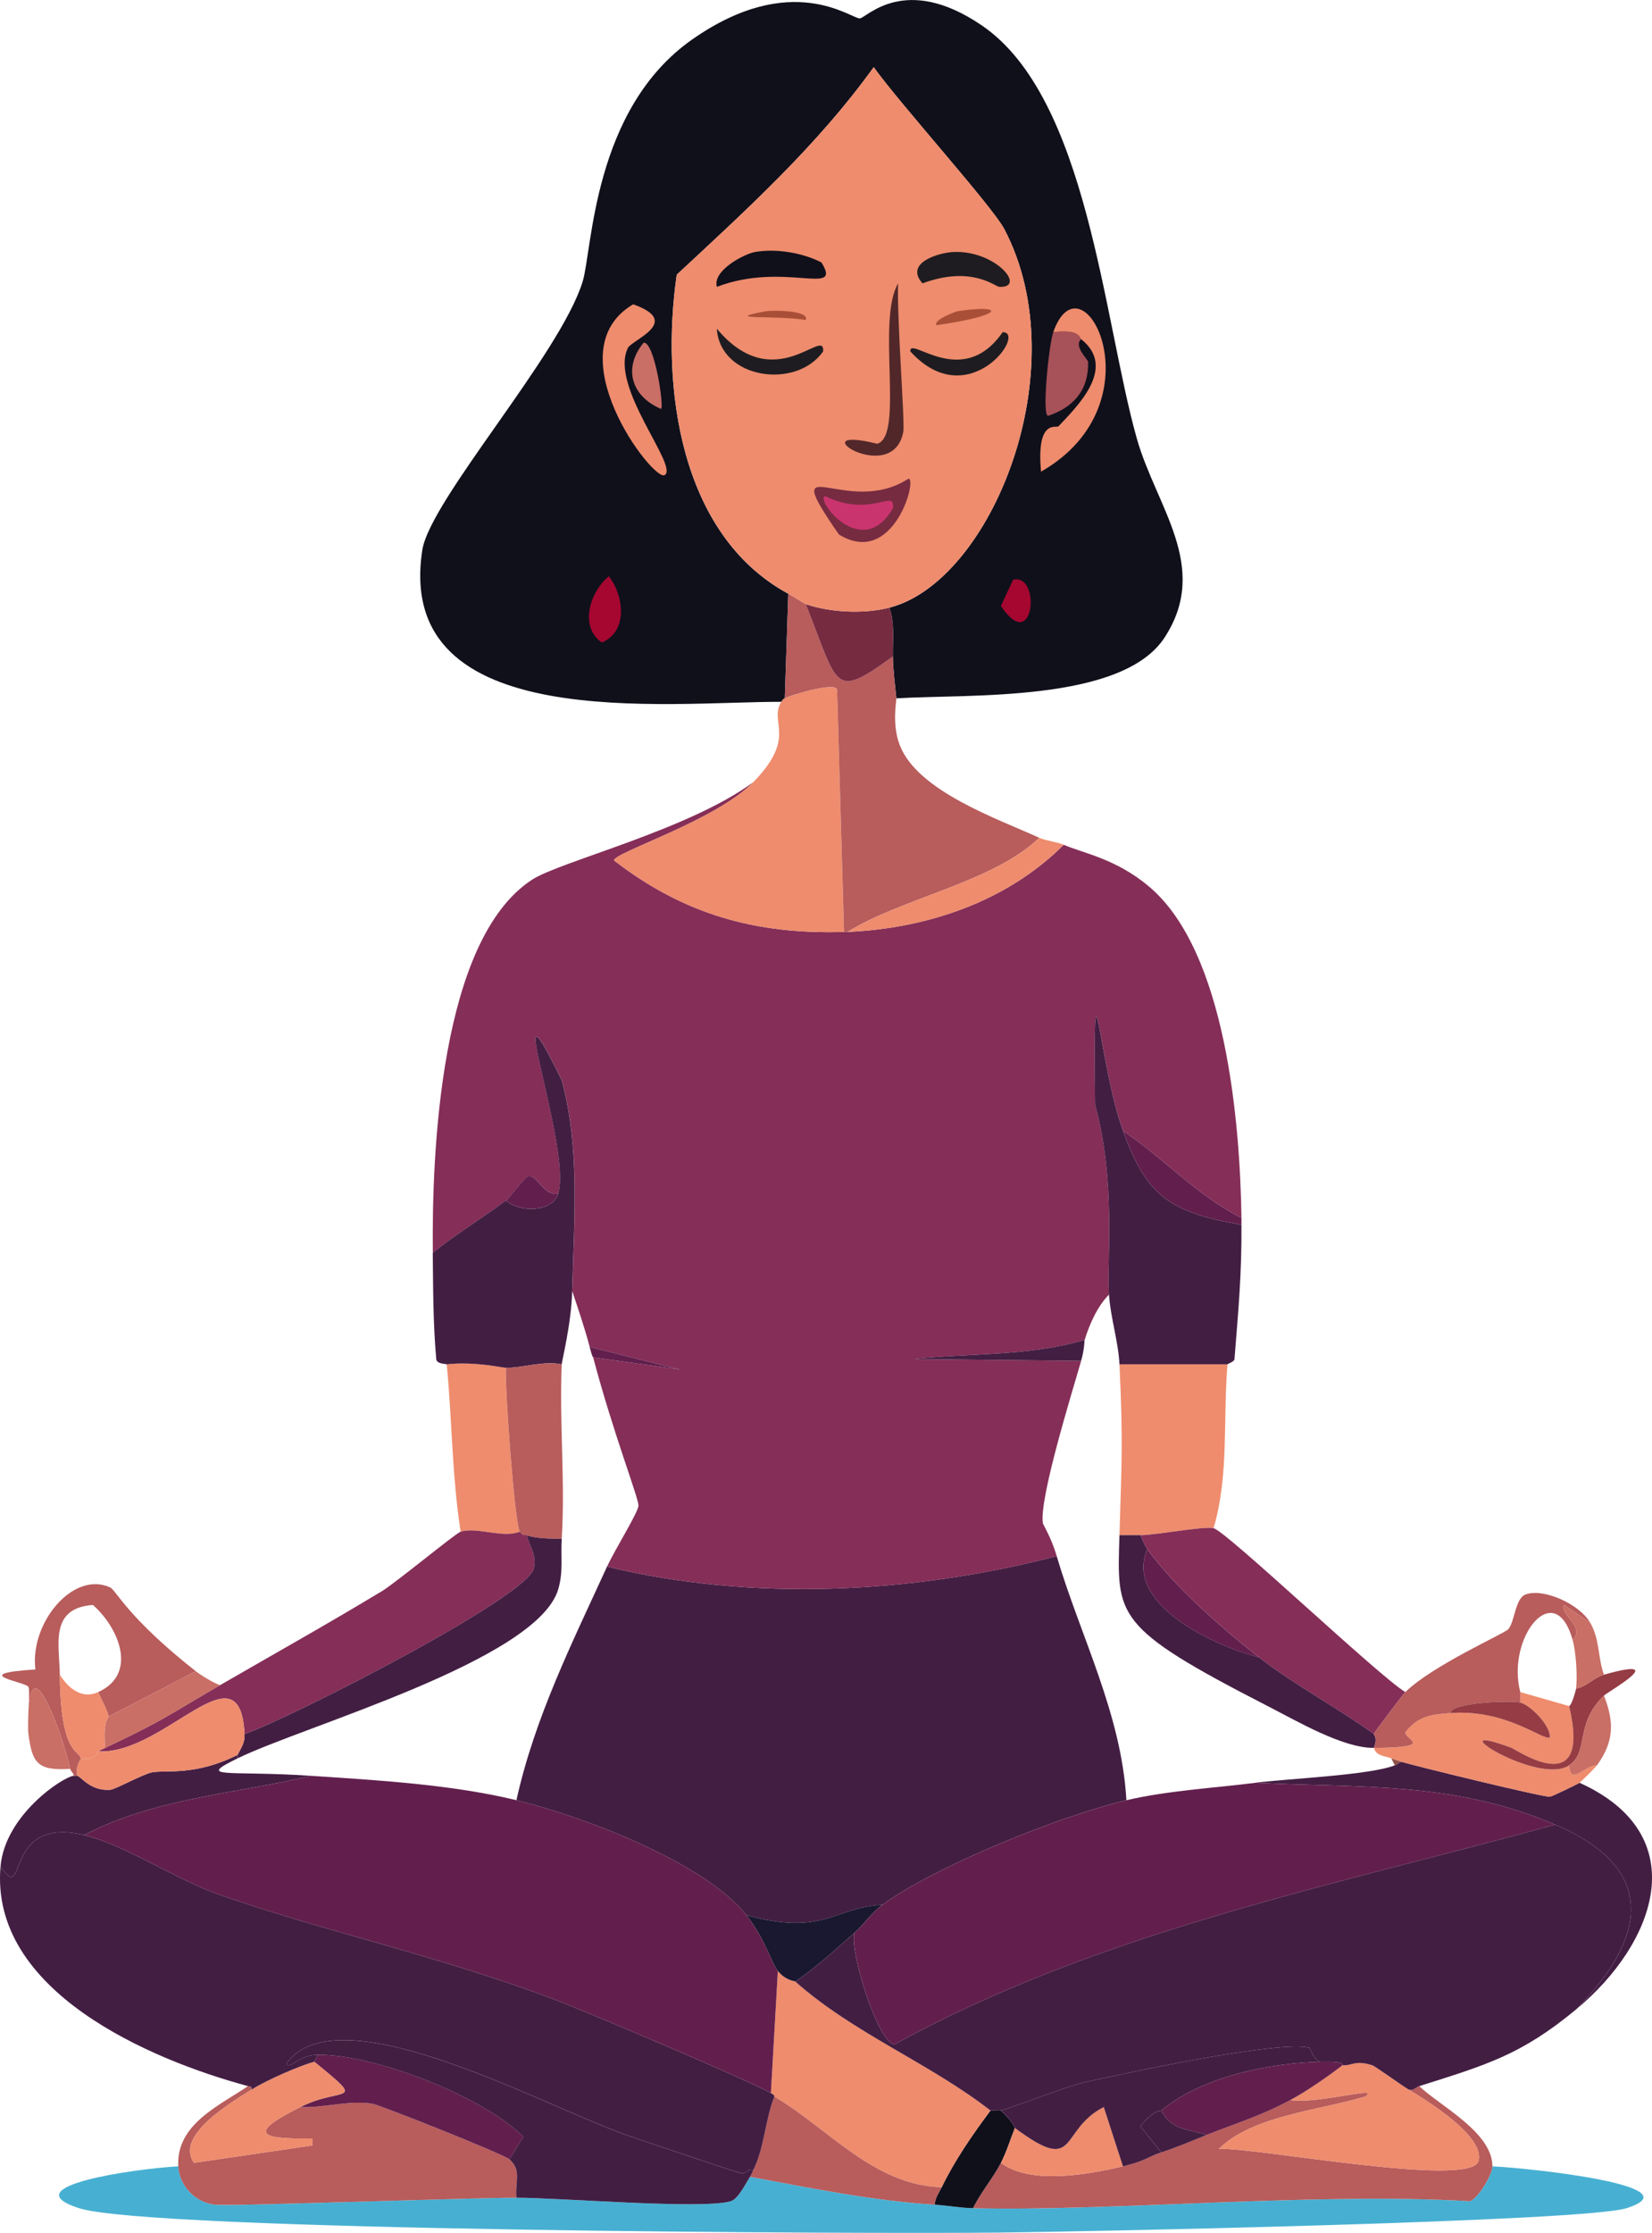 <?xml version="1.0" encoding="UTF-8"?>
<svg id="Layer_2" xmlns="http://www.w3.org/2000/svg" viewBox="0 0 568.77 768.49">
  <defs>
    <style>
      .cls-1 {
        fill: #ee8c6d;
      }

      .cls-2 {
        fill: #904f48;
      }

      .cls-3 {
        fill: #852e58;
      }

      .cls-4 {
        fill: #47b0d2;
      }

      .cls-5 {
        fill: #b85c5c;
      }

      .cls-6 {
        fill: #431e43;
      }

      .cls-7 {
        fill: #1e1c20;
      }

      .cls-8 {
        fill: #191830;
      }

      .cls-9 {
        fill: #10101b;
      }

      .cls-10 {
        fill: #762b41;
      }

      .cls-11 {
        fill: #a75158;
      }

      .cls-12 {
        fill: #512729;
      }

      .cls-13 {
        fill: #621f4d;
      }

      .cls-14 {
        fill: #953c44;
      }

      .cls-15 {
        fill: #ca346e;
      }

      .cls-16 {
        fill: #a94f37;
      }

      .cls-17 {
        fill: #c96f66;
      }

      .cls-18 {
        fill: #a50730;
      }
    </style>
  </defs>
  <g id="Layer_1-2" data-name="Layer_1">
    <g>
      <path class="cls-4" d="M61.39,745.58c.37,6.74,5.82,12.42,12.6,13.2,5.16.6,84.63-2.33,103.81-2.4,14.04-.05,64.2,4.12,73.81,1.2,2.56-.78,5.13-6.05,6.6-8.4,21.11,3.91,42.11,8.23,63.61,9.6,4.44.28,8.61,1.08,13.2,1.2,46.26,1.18,118.74-5.55,171.01-2.4,2.82-.79,7.81-9.19,7.8-12,14.04.69,69.92,6.83,46.2,14.4-14.44,4.61-184.88,8.06-216.02,8.4-45.21.5-292.42-.5-316.83-8.4-23.37-7.56,19.48-13.59,34.2-14.4Z"/>
      <g>
        <path class="cls-1" d="M422.62,469.56c-1.6,18.55.6,38.06-4.8,56.4-3.66-.75-19.49,2.34-25.2,2.4-2.4.02-4.8-.02-7.2,0,.77-25.96,1.27-31.88,0-58.81h37.2Z"/>
        <g>
          <path class="cls-9" d="M308.61,240.34c-.51-5.03-1.08-9.28-1.2-14.4-.13-5.65.71-11.29-1.2-16.8,35.11-8.98,64.8-82.03,39.6-130.21-4.13-7.89-35.81-42.96-45-55.8-19.47,27.02-43.55,48.86-67.81,71.41-5.53,38.03.82,89.48,38.4,109.81q-.6,18-1.2,36c-.4.33-.43-.04-1.2,1.2-38.49-.17-133.43,11.7-123.61-52.2,2.65-17.26,47.47-67.32,55.2-92.41,3.4-11.05,3.48-59.42,37.8-83.41,34.11-23.84,54.53-7.15,57.61-7.2,2.28-.04,15.41-15.68,42,2.4,36.52,24.83,41.87,101.48,53.4,142.21,6.68,23.58,25.38,44.05,9.6,68.41-14.66,22.63-67.94,19.45-92.41,21Z"/>
          <g>
            <g>
              <path class="cls-11" d="M372.22,116.73c-2.68,2.41,2.38,7.02,2.4,7.8.28,9.65-4.99,15.66-13.8,18.6-2.18-.39.33-24.63,1.8-28.8,9.28-1.09,8.97,1.9,9.6,2.4Z"/>
              <g>
                <path class="cls-1" d="M218,104.73c17.07,6.05-.41,12.2-1.8,15-6.58,13.21,17.75,40.95,12.6,43.8-4,2.22-38.09-42.67-10.8-58.81Z"/>
                <path class="cls-1" d="M372.22,116.73c-.63-.5-.32-3.49-9.6-2.4,9.99-28.36,37.23,24.34-4.2,48-1.7-18.4,5.33-14.89,6-15.6,6.67-7.11,20.16-20.21,7.8-30Z"/>
                <path class="cls-17" d="M221.6,117.93c3.8-.33,7.09,22.25,6,22.8-10.16-4.26-13.24-13.99-6-22.8Z"/>
              </g>
            </g>
            <g>
              <path class="cls-18" d="M209.6,198.33c5.19,6.49,6.77,18.99-2.4,22.8-7.77-5.38-4.26-17.25,2.4-22.8Z"/>
              <path class="cls-18" d="M348.81,199.53c9.75-2.38,7.27,26.26-4.2,9q2.1-4.5,4.2-9Z"/>
            </g>
          </g>
        </g>
        <g>
          <path class="cls-5" d="M513.83,745.58c0,2.81-4.98,11.21-7.8,12-52.27-3.15-124.75,3.58-171.01,2.4,2.68-5.46,6.8-10.24,9.6-15.6,10.17,7.61,29.81,4.08,42,1.2,7.72-1.82,8.98-3.44,13.2-4.8,5.46-1.76,10.31-3.9,15.6-6,10.31-4.1,18.38-6.43,28.8-12,9.93,1.43,31.48-5.16,25.8-1.2-16.77,4.94-38.68,6.58-50.4,18,12.27-.67,86.68,13.61,89.41,4.2,2.43-8.39-17.75-20.83-24-24.6,1.68.46,2.28-.78,3.6-1.2,7.13,6.82,25.17,15.85,25.2,27.6Z"/>
          <path class="cls-1" d="M485.03,719.18c6.25,3.77,26.43,16.22,24,24.6-2.73,9.41-77.14-4.87-89.41-4.2,11.73-11.42,33.63-13.06,50.4-18,5.68-3.96-15.87,2.63-25.8,1.2,5.61-3,12.88-8.04,18-12,3.2.28,4.23-1.87,10.2,0,1.04.33,9.86,6.74,12.6,8.4Z"/>
        </g>
        <path class="cls-9" d="M344.61,726.38c5.14,4.95,4.49,5.77,4.8,6-1.52,3.82-2.92,8.4-4.8,12-2.8,5.37-6.93,10.14-9.6,15.6-4.59-.12-8.76-.92-13.2-1.2.04-2.25,1.47-4.09,2.4-6,4.61-9.46,10.53-18,16.8-26.4,1.19-.08,2.43.14,3.6,0Z"/>
        <g>
          <path class="cls-1" d="M273.81,681.98c20.17,17.91,46.06,27.95,67.21,44.4-6.27,8.4-12.19,16.94-16.8,26.4-23.39-.66-38.88-20.16-57.61-31.2-.07-.04.38-.3-1.2-1.2q1.2-21,2.4-42c2.89,3.41,5.74,3.37,6,3.6Z"/>
          <path class="cls-5" d="M324.21,752.78c-.93,1.91-2.36,3.75-2.4,6-21.49-1.37-42.5-5.69-63.61-9.6.44-.7.83-1.64,1.2-2.4,3.92-8.14,3.95-16.96,7.2-25.2,18.72,11.04,34.22,30.55,57.61,31.2Z"/>
        </g>
        <g>
          <path class="cls-5" d="M86.59,719.18c-7.56,4.76-26.4,15.96-19.8,25.2q20.4-3,40.8-6v-2.4c-19.48.37-21.64-2.04-4.2-10.8,8.16.36,16.35-2.37,24.6-1.2,2.53.36,45.51,17.48,47.4,19.2,4.27,3.87,1.86,7.4,2.4,13.2-19.18.07-98.65,3-103.81,2.4-6.78-.78-12.23-6.46-12.6-13.2-.8-14.45,14.1-20.88,24-27.6.61.16,1.33-.12,1.2,1.2Z"/>
          <path class="cls-13" d="M175.4,743.18c-1.89-1.72-44.87-18.84-47.4-19.2-8.25-1.17-16.45,1.56-24.6,1.2,14.53-7.3,23.36-.45,4.8-15.6.13-.04,1.02-1.86,1.2-2.4,19.45-.14,56.31,13.99,70.81,28.2q-2.4,3.9-4.8,7.8Z"/>
          <path class="cls-1" d="M108.19,709.58c18.56,15.15,9.72,8.3-4.8,15.6-17.44,8.77-15.28,11.17,4.2,10.8v2.4q-20.4,3-40.8,6c-6.6-9.24,12.25-20.45,19.8-25.2,5.6-3.52,16.93-8.34,21.6-9.6Z"/>
        </g>
        <path class="cls-1" d="M386.62,745.58c-12.2,2.88-31.83,6.41-42-1.2,1.88-3.6,3.28-8.18,4.8-12,22.13,16.45,14.91.84,30.6-7.2q3.3,10.2,6.6,20.4Z"/>
        <g>
          <path class="cls-1" d="M174.2,470.76c-.41,7.66,3.1,54.14,4.8,56.4-5.93,2.36-14.51-1.71-20.4,0-3-19.04-2.94-38.51-4.8-57.61,9.47-1.08,19.38,1.2,20.4,1.2Z"/>
          <path class="cls-6" d="M387.82,619.57c-22.3,5.23-65.47,22.48-84.01,36-16.87.86-19.74,10.87-46.8,3.6-14.59-18.34-56.59-34.12-79.21-39.6,6.32-28.54,19.18-54.12,31.2-80.41,49.78,12.1,105.32,9.3,154.81-3.6,8.11,27.48,22.31,54.19,24,84.01Z"/>
          <g>
            <path class="cls-3" d="M259.41,269.14c-13.02,13.36-48.05,24.24-48,27,24.15,18.64,48.88,25.51,79.21,24.6.4-.01.8.02,1.2,0,27.2-1.2,54.7-10.32,74.41-30,6.46,2.85,17.89,4.69,29.4,14.4,26.51,22.37,31.29,81.28,31.8,114.01-15.44-7.8-26.67-20.44-40.8-30-8.59-23.89-10.27-69.67-9.6-9,7.34,27.29,3.99,52.87,4.8,65.41-4.04,4.01-6.76,10.33-8.4,15.6-19.33,5.66-38.97,4.45-58.81,6.6l57.61.6c-3.4,11.78-14.38,47.1-13.2,55.8.08.61,2.87,4.87,4.8,11.4-49.5,12.9-105.03,15.7-154.81,3.6,2.67-5.85,10.77-18.73,10.8-21,.03-2.67-8.73-24.99-15.6-51l30,4.2-31.2-7.8c-1.66-6.37-3.92-12.93-6-19.2.66-24.18,2.77-49.17-3.6-72.61-21.86-44.49,3.55,23.09-1.2,39-4.8,1.18-7.14-6.34-10.2-6-1.29.14-6.37,7.33-7.8,8.4-8.27,6.17-17.16,11.51-25.2,18-.37-34.01,2.38-107.78,34.2-128.41,9.72-6.3,54.05-17.17,76.21-33.6Z"/>
            <g>
              <path class="cls-6" d="M386.62,389.15c8.17,22.74,16.35,28.06,40.8,32.4.12,17.01-1.08,29.6-2.4,46.2-.07.92-2.39,1.65-2.4,1.8h-37.2c-.36-7.69-3.09-16.13-3.6-24-.81-12.54,2.54-38.12-4.8-65.41-.67-60.66,1.01-14.89,9.6,9Z"/>
              <path class="cls-13" d="M427.42,419.15c.01.8,0,1.6,0,2.4-24.46-4.35-32.63-9.67-40.8-32.4,14.14,9.56,25.37,22.21,40.8,30Z"/>
            </g>
            <path class="cls-6" d="M373.42,461.16c-.11.35,0,3.05-1.2,7.2l-57.61-.6c19.83-2.15,39.48-.94,58.81-6.6Z"/>
            <g>
              <path class="cls-6" d="M197,444.36c-.31,11.36-3.55,23.93-3.6,25.2-6.28-1.27-13.17,1.2-19.2,1.2-1.02,0-10.93-2.28-20.4-1.2-.02-.2-3.44-.01-3.6-1.8-1.1-12.24-1.07-24.34-1.2-36.6,8.04-6.49,16.93-11.83,25.2-18,4.36,4.08,16.01,4.27,18-2.4,4.75-15.91-20.66-83.5,1.2-39,6.37,23.43,4.26,48.43,3.6,72.61Z"/>
              <path class="cls-13" d="M192.2,410.75c-1.99,6.67-13.64,6.48-18,2.4,1.43-1.07,6.51-8.26,7.8-8.4,3.06-.34,5.4,7.18,10.2,6Z"/>
            </g>
            <path class="cls-13" d="M204.2,467.16c-.05-.18-.2.22-1.2-3.6l31.2,7.8-30-4.2Z"/>
          </g>
          <path class="cls-8" d="M303.81,655.57c-3.9,2.84-6.25,6.66-9.6,9.6-6.53,5.72-13.18,11.96-20.4,16.8-.26-.23-3.11-.19-6-3.6-1.99-2.35-4.55-11.34-10.8-19.2,27.06,7.27,29.93-2.74,46.8-3.6Z"/>
          <path class="cls-5" d="M193.4,469.56c-.86,19.76,1.23,40.23,0,60.01-3.15.06-9.54-.1-12-1.2-.82-.37-.99.69-2.4-1.2-1.7-2.26-5.21-48.75-4.8-56.4,6.03,0,12.93-2.47,19.2-1.2Z"/>
          <g>
            <path class="cls-3" d="M179,527.16c1.41,1.89,1.58.83,2.4,1.2.88,3.98,3.45,6.76,2.4,11.4-2.29,10.07-84.81,52.04-99.61,57-1.56-31.15-27.55,7.32-50.4,6,.96-.54,1.45-.75,2.4-1.2,20.66-9.72,22.27-11.59,39.6-21.6,18.6-10.75,37.43-21.29,55.8-32.4,4.61-2.79,25.38-19.93,27-20.4,5.89-1.71,14.47,2.36,20.4,0Z"/>
            <path class="cls-6" d="M193.4,529.56c-.38,6.05.6,11.28-1.2,17.4-7.19,24.45-87.51,47.01-110.41,58.21v-1.2c1.27-2.55,2.56-4.1,2.4-7.2,14.8-4.97,97.32-46.94,99.61-57,1.05-4.64-1.52-7.42-2.4-11.4,2.46,1.1,8.85,1.26,12,1.2Z"/>
          </g>
          <g>
            <g>
              <path class="cls-6" d="M28.99,631.57c14.14,3.43,31.56,15.25,46.2,20.4,35.8,12.6,75.51,21.06,115.21,36,11.9,4.48,67.61,28.17,75.01,32.4,1.58.9,1.13,1.16,1.2,1.2-3.25,8.24-3.28,17.07-7.2,25.2-2.02-.58-2.63,1.57-4.2,1.2-2.03-.48-34.25-11.3-39.6-13.2-29.23-10.38-99.18-49.19-117.01-24.6,1.2,2.41,3.97-2.95,10.8-3-.18.54-1.07,2.37-1.2,2.4-4.67,1.27-16.01,6.08-21.6,9.6.13-1.32-.59-1.04-1.2-1.2C51.61,708.88-3.58,685.27.18,642.37c9.32,14,.44-17.68,28.8-10.8Z"/>
              <path class="cls-6" d="M81.79,603.97v1.2c-14.6,7.14-3.43,4.09,25.2,6-25.36,6.14-53.61,7.58-78.01,20.4-28.36-6.88-19.49,24.8-28.8,10.8,1.55-17.71,21.43-30.82,25.2-31.2.36-.04.84-.05,1.2,0,1.36.21,4.43,5.32,11.4,4.8,1.78-.13,11.22-5.4,14.4-6,4.71-.89,14.78,1.35,29.4-6Z"/>
              <path class="cls-13" d="M177.8,619.57c22.62,5.48,64.61,21.26,79.21,39.6,6.25,7.86,8.81,16.85,10.8,19.2q-1.2,21-2.4,42c-7.4-4.23-63.11-27.92-75.01-32.4-39.7-14.95-79.41-23.4-115.21-36-14.64-5.15-32.06-16.97-46.2-20.4,24.4-12.82,52.65-14.26,78.01-20.4,22.97,1.53,48.36,2.96,70.81,8.4Z"/>
              <path class="cls-6" d="M259.41,746.78c-.37.76-.76,1.7-1.2,2.4-1.48,2.35-4.05,7.62-6.6,8.4-9.61,2.92-59.77-1.25-73.81-1.2-.54-5.8,1.87-9.33-2.4-13.2q2.4-3.9,4.8-7.8c-14.49-14.21-51.36-28.34-70.81-28.2-6.83.05-9.6,5.41-10.8,3,17.83-24.59,87.78,14.23,117.01,24.6,5.35,1.9,37.57,12.72,39.6,13.2,1.57.37,2.18-1.78,4.2-1.2Z"/>
            </g>
            <g>
              <path class="cls-6" d="M542.63,691.58c-19.05,15.77-30.98,19.09-54,26.4-1.32.42-1.92,1.66-3.6,1.2-2.75-1.66-11.56-8.07-12.6-8.4-5.97-1.87-7,.28-10.2,0-.36-.03,1.43-1.39-7.2-1.2-2.42.32-3.89-4.72-4.2-4.8-10.2-2.74-63.87,8.83-78.01,12-5.04,1.13-26.72,9.42-28.2,9.6-1.17.14-2.41-.08-3.6,0-21.15-16.45-47.04-26.49-67.21-44.4,7.22-4.84,13.87-11.08,20.4-16.8-1.87,6.03,8.04,38.07,13.8,38.4,70.73-38.83,150.36-54.43,227.42-75.61,35.45,15.11,31.71,38.83,7.2,63.61Z"/>
              <path class="cls-6" d="M543.83,613.57c39.83,18.02,26.29,55.25-1.2,78.01,24.51-24.77,28.25-48.5-7.2-63.61-35-14.92-66.62-12.6-103.21-14.4,11.87-1.5,39.07-2.58,48-6,.99-.38,1.43-1.08,2.4-1.2,3.5,1.14,48.39,12.12,51,12,.56-.02,9.21-4.17,10.2-4.8Z"/>
              <path class="cls-13" d="M432.22,613.57c36.58,1.8,68.2-.52,103.21,14.4-77.05,21.18-156.69,36.78-227.42,75.61-5.76-.33-15.67-32.38-13.8-38.4,3.35-2.94,5.7-6.76,9.6-9.6,18.53-13.52,61.71-30.77,84.01-36,14.11-3.31,30-4.18,44.4-6Z"/>
              <path class="cls-6" d="M455.02,709.58c-17.88.39-41.12,5.09-55.2,16.8-.35.29-2.3-.56-7.2,5.4l7.2,9c-4.22,1.36-5.48,2.98-13.2,4.8q-3.3-10.2-6.6-20.4c-15.69,8.04-8.48,23.65-30.6,7.2-.31-.23.33-1.05-4.8-6,1.48-.18,23.16-8.47,28.2-9.6,14.14-3.17,67.81-14.74,78.01-12,.31.08,1.78,5.12,4.2,4.8Z"/>
              <path class="cls-13" d="M455.02,709.58c8.64-.19,6.84,1.17,7.2,1.2-5.12,3.96-12.39,9-18,12-10.42,5.57-18.49,7.9-28.8,12-6.33-2.1-12.12-1.56-15.6-8.4,14.09-11.71,37.33-16.41,55.2-16.8Z"/>
              <path class="cls-6" d="M399.82,726.38c3.48,6.84,9.27,6.3,15.6,8.4-5.29,2.1-10.14,4.24-15.6,6l-7.2-9c4.9-5.96,6.85-5.11,7.2-5.4Z"/>
            </g>
          </g>
          <g>
            <path class="cls-3" d="M417.82,525.96c4.25.87,56.63,50.69,66.01,56.4-.64.63-10.52,13.55-10.8,14.4-12.9-9.2-27.09-16.67-39.6-26.4-12.31-9.57-29.43-24.6-38.4-37.2-1.17-1.65-1.54-3.07-2.4-4.8,5.71-.06,21.54-3.15,25.2-2.4Z"/>
            <path class="cls-6" d="M392.62,528.36c.86,1.73,1.23,3.15,2.4,4.8-8.19,19.12,23.61,33.54,38.4,37.2,12.52,9.73,26.71,17.2,39.6,26.4-.15.45,1.48,1.02,0,4.8-10.57.12-26.27-9.1-36.6-14.4-53.1-27.24-51.84-30.81-51-58.81,2.4-.02,4.8.02,7.2,0Z"/>
            <path class="cls-13" d="M433.42,570.37c-14.79-3.66-46.59-18.08-38.4-37.2,8.98,12.61,26.1,27.63,38.4,37.2Z"/>
          </g>
        </g>
        <g>
          <path class="cls-1" d="M540.23,587.17c7.89,33.07-17.92,15.11-19.8,14.4-27.31-10.24,8.96,13.24,19.8,6,.51,7.33,5.19-.08,9.6,0-.61.85-5.64,5.77-6,6-.99.63-9.64,4.78-10.2,4.8-2.62.12-47.51-10.86-51-12-1.05-.34-2.71-.83-3.6-1.2-1.95-.81-5.25-.7-6-3.6,21.66-.25,10.49-2.84,10.8-5.4,4.5-5.6,8.82-6.1,15.6-6.6,19.22-1.41,31.88,9.63,34.2,8.4.2-4.24-6.82-11.18-10.2-12v-3.6q8.4,2.4,16.8,4.8Z"/>
          <path class="cls-5" d="M547.43,558.37q-4.5-3-9-6c-1.62,3.2,7.62,7.57,3,12-6.13-21.78-22.94-.67-18,18v3.6c-3.33-.81-24.37.02-24,3.6-6.78.5-11.1,1-15.6,6.6-.31,2.56,10.86,5.15-10.8,5.4,1.48-3.78-.15-4.35,0-4.8.28-.85,10.16-13.77,10.8-14.4,9.28-9.14,33.98-20.08,35.4-21.6,2.32-2.48,2.38-10.65,6-12,6.15-2.29,18.48,3.26,22.2,9.6Z"/>
          <path class="cls-14" d="M552.23,583.57c-10.21,9.83-5.03,19.35-12,24-10.84,7.24-47.11-16.24-19.8-6,1.88.71,27.69,18.67,19.8-14.4.9-.25,2.33-5.39,2.4-6,3.52-.63,6.2-3.84,9.6-4.8,23.51-6.62,1.48,5.77,0,7.2Z"/>
          <path class="cls-17" d="M549.83,607.57c-4.41-.08-9.09,7.33-9.6,0,6.97-4.65,1.79-14.17,12-24,3.64,9.27,3.42,15.91-2.4,24Z"/>
          <path class="cls-17" d="M547.43,558.37c3.44,5.86,2.62,11.95,4.8,18-3.4.96-6.08,4.17-9.6,4.8.5-4.24-.01-12.59-1.2-16.8,4.62-4.43-4.62-8.8-3-12q4.5,3,9,6Z"/>
          <path class="cls-2" d="M482.62,606.37c-.97.12-1.41.82-2.4,1.2q-.6-1.2-1.2-2.4c.89.37,2.55.86,3.6,1.2Z"/>
          <path class="cls-14" d="M523.43,585.97c3.38.82,10.4,7.76,10.2,12-2.32,1.23-14.98-9.81-34.2-8.4-.37-3.58,20.67-4.41,24-3.6Z"/>
        </g>
        <g>
          <path class="cls-1" d="M84.19,596.77c.16,3.1-1.13,4.65-2.4,7.2-14.62,7.35-24.69,5.11-29.4,6-3.18.6-12.62,5.87-14.4,6-6.97.52-10.05-4.59-11.4-4.8-.7-3.9,1.3-5.48,1.2-6,5.71.87,5.72-2.24,6-2.4,22.85,1.32,48.85-37.15,50.4-6Z"/>
          <g>
            <path class="cls-5" d="M67.39,575.17q-15,7.8-30,15.6c-.12-1.51-2.64-6.24-3.6-8.4,13.77-6.24,7.16-22.12-1.8-30-15.14,1.08-11.5,13.99-11.4,24,.28,27.8,6.64,25.8,7.2,28.8.1.52-1.9,2.1-1.2,6-.36-.05-.84-.04-1.2,0,0-1.03-.93-1.22-1.2-2.4-2.66-11.77-15.51-48.35-14.4-12-.51-3.79.71-14.84,0-16.2-.91-1.76-21.38-4.47,2.4-6-2.01-16.08,13.1-34.14,25.8-28.2,1.87.88,6.22,10.58,29.4,28.8Z"/>
            <path class="cls-17" d="M67.39,575.17c1.68,1.32,6.23,4.15,8.4,4.8-17.33,10.02-18.94,11.88-39.6,21.6-.86-9.65,1.24-10.26,1.2-10.8q15-7.8,30-15.6Z"/>
            <path class="cls-17" d="M24.18,608.77c-11.5.78-13.09-2.23-14.4-12-1.11-36.35,11.74.24,14.4,12Z"/>
            <path class="cls-1" d="M33.79,582.37c.96,2.16,3.48,6.89,3.6,8.4.04.54-2.06,1.15-1.2,10.8-.95.45-1.44.66-2.4,1.2-.28.16-.29,3.27-6,2.4-.56-3-6.92-1-7.2-28.8,2.84,4.51,7.46,8.6,13.2,6Z"/>
          </g>
        </g>
        <g>
          <g>
            <path class="cls-1" d="M290.61,320.74c-30.33.91-55.06-5.96-79.21-24.6-.05-2.76,34.98-13.64,48-27,15.25-15.64,5.15-20.46,9.6-27.6.77-1.24.8-.87,1.2-1.2.75-.6,17.32-5.92,18-3q1.2,41.7,2.4,83.41Z"/>
            <path class="cls-5" d="M277.41,207.93c11.44,28.78,9.3,32.99,30,18,.12,5.12.69,9.37,1.2,14.4.08.81-1.63,8.98,1.2,16.2,6.18,15.8,33.61,25.25,48,31.8-15.93,15.34-47.1,20.67-66.01,32.4-.4.02-.8-.01-1.2,0q-1.2-41.7-2.4-83.41c-.68-2.91-17.25,2.4-18,3q.6-18,1.2-36c1.49.81,5.67,3.49,6,3.6Z"/>
            <path class="cls-1" d="M366.21,290.74c-19.7,19.69-47.2,28.8-74.41,30,18.91-11.73,50.07-17.06,66.01-32.4,2.17.99,6.18,1.42,8.4,2.4Z"/>
            <path class="cls-10" d="M306.21,209.13c1.91,5.51,1.07,11.15,1.2,16.8-20.7,14.99-18.56,10.78-30-18,8.54,2.88,19.95,3.46,28.8,1.2Z"/>
          </g>
          <g>
            <path class="cls-1" d="M306.21,209.13c-8.85,2.26-20.26,1.67-28.8-1.2-.33-.11-4.51-2.79-6-3.6-37.58-20.33-43.93-71.78-38.4-109.81,24.25-22.54,48.34-44.39,67.81-71.41,9.19,12.84,40.88,47.91,45,55.8,25.2,48.18-4.49,121.23-39.6,130.21Z"/>
            <g>
              <path class="cls-9" d="M260.01,86.72c7.24-1.25,16.26.26,22.8,3.6,7.46,12.01-12.7-.48-36,8.4-1.57-5.63,9.46-11.36,13.2-12Z"/>
              <path class="cls-12" d="M309.21,97.53c-.44,12.26,2.37,47.86,1.8,51-3.59,19.66-36.94-2.71-9,4.2,9.38-2.58-.31-42.45,7.2-55.2Z"/>
              <path class="cls-7" d="M328.41,86.72c14.55-.54,25.18,12.5,15.6,12-1.37-.07-9.54-7.46-26.4-1.2-6.38-7.06,5.66-10.61,10.8-10.8Z"/>
              <path class="cls-7" d="M246.8,113.13c19.78,23.71,37.26-1.01,36.6,7.8-9.15,13.19-35.45,9.65-36.6-7.8Z"/>
              <path class="cls-7" d="M345.21,114.33c8.54-.09-11.83,28.56-31.8,6.6-.37-5.6,17.86,13.49,31.8-6.6Z"/>
              <path class="cls-16" d="M329.61,107.13c16.02-2.49,17.19,1.28-7.2,4.8-1.2-1.88,6.77-4.73,7.2-4.8Z"/>
              <path class="cls-16" d="M263.61,107.13c1.93-.36,15.26-.48,13.8,3-10.52-1.71-29.98.06-13.8-3Z"/>
              <g>
                <path class="cls-10" d="M312.81,164.73c3.08.17-5.32,30.77-24,19.2-21.69-31.4,2.61-5.26,24-19.2Z"/>
                <path class="cls-15" d="M284.01,170.73c15.98,7.75,24.26-2.85,23.4,4.2-10.51,18.3-26.71-2.88-23.4-4.2Z"/>
              </g>
            </g>
          </g>
        </g>
      </g>
    </g>
  </g>
</svg>